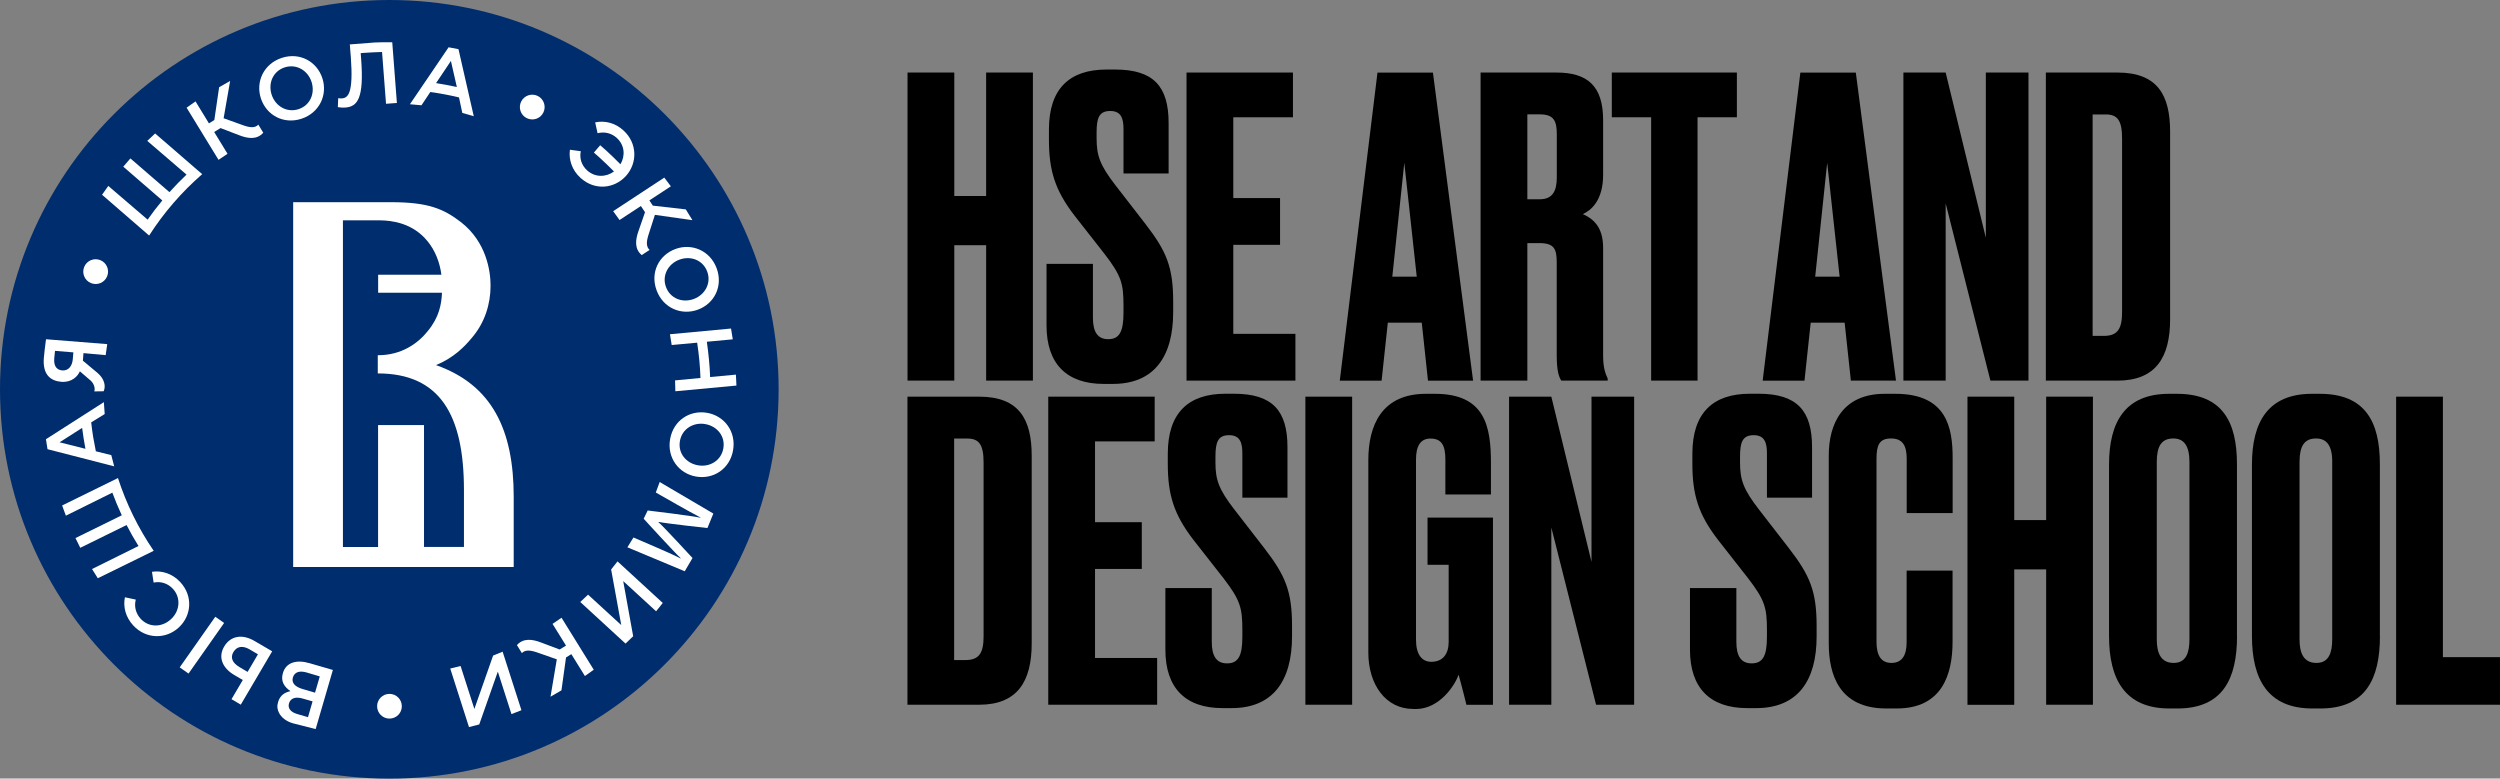 <?xml version="1.0" encoding="UTF-8"?> <svg xmlns="http://www.w3.org/2000/svg" xmlns:xlink="http://www.w3.org/1999/xlink" version="1.1" id="Layer_1" x="0px" y="0px" viewBox="0 0 333.6 103.89" style="enable-background:new 0 0 333.6 103.89;" xml:space="preserve"><rect x="0" y="0" width="333.6" height="103.89" fill="#808080" stroke="none"/> <style type="text/css"> .st0{fill:#002D6E;} .st1{fill:#FFFFFF;} .st2{fill-rule:evenodd;clip-rule:evenodd;fill:#FFFFFF;} </style> <g> <g> <path class="st0" d="M51.95,0C23.26,0,0,23.26,0,51.95s23.26,51.95,51.95,51.95s51.95-23.26,51.95-51.95S80.63,0,51.95,0"></path> <path class="st1" d="M42.12,97.29l-3.02-0.77c-0.91-0.26-1.53-0.77-1.85-1.36c-0.25-0.45-0.31-0.94-0.14-1.49 c0.28-0.95,0.97-1.3,1.65-1.44c-0.84-0.59-1.33-1.31-1.01-2.41c0.41-1.42,1.8-1.84,3.57-1.32l3.1,0.9L42.12,97.29z M40.37,93.21 c-0.89-0.26-1.6-0.08-1.81,0.66c-0.18,0.62,0.21,1.15,1.1,1.41l1.44,0.42l0.61-2.11L40.37,93.21z M40.93,89.74 c-0.95-0.28-1.64-0.07-1.85,0.67c-0.19,0.67,0.22,1.22,1.32,1.54l1.64,0.48l0.63-2.17L40.93,89.74z"></path> <path class="st1" d="M33.96,85.53c-1.65-0.97-3.21-0.68-4.05,0.75c-0.84,1.43-0.23,2.86,1.36,3.8l1.13,0.66l-1.51,2.56l1.24,0.73 l4.19-7.12L33.96,85.53z M31.96,89.02c-0.95-0.56-1.25-1.27-0.82-2c0.47-0.8,1.26-0.9,2.18-0.36l1.1,0.65l-1.38,2.35L31.96,89.02z "></path> <rect x="22.82" y="85.38" transform="matrix(0.575 -0.818 0.818 0.575 -58.983 58.628)" class="st1" width="8.26" height="1.44"></rect> <path class="st1" d="M14.1,47.39l-2.96-0.27l-0.08,1.01l1.94,1.62c0.96,0.81,1.14,1.79,0.83,2.46l-1.25,0.02 c0.17-0.45-0.09-1.1-0.48-1.44l-1.44-1.24c-0.29,0.66-1.07,1.51-2.48,1.4c-1.42-0.12-2.51-0.94-2.33-3.18 c0.02-0.24,0.21-2.04,0.29-2.5l8.17,0.65L14.1,47.39z M7.24,47.8c-0.1,1.18,0.43,1.57,1.07,1.63c0.85,0.07,1.33-0.64,1.4-1.47 l0.08-0.94l-2.45-0.2C7.3,47.2,7.26,47.53,7.24,47.8"></path> <path class="st1" d="M20.5,77.74c0.91-0.19,1.86,0.07,2.57,0.83c1.11,1.2,0.93,2.97-0.25,4.05c-1.19,1.11-2.93,1.16-4.05-0.05 c-0.68-0.74-0.88-1.69-0.65-2.56l-1.45-0.31c-0.26,1.27,0.08,2.64,1.11,3.76c1.72,1.86,4.37,1.85,6.07,0.28 c1.72-1.59,1.93-4.2,0.21-6.06c-1.05-1.14-2.46-1.58-3.78-1.38L20.5,77.74z"></path> <path class="st1" d="M6.13,58.61l0.21,1.33l8.9,2.29l-0.39-1.5l-2.06-0.51l0,0c-0.13-0.63-0.25-1.28-0.36-1.92 c-0.1-0.64-0.19-1.29-0.26-1.94l0,0l1.8-1.11l-0.11-1.59L6.13,58.61z M11.4,59.89l-3.45-0.87l3.01-1.92 c0.06,0.47,0.13,0.93,0.2,1.4C11.23,58.97,11.31,59.43,11.4,59.89"></path> <path class="st2" d="M14.99,65.74c0.38,1.02,0.8,2.03,1.26,3.02l-6.18,3.04c0.21,0.44,0.42,0.87,0.64,1.3l6.18-3.04 c0.49,0.95,1.02,1.89,1.59,2.8l-6.2,3.07c0.25,0.41,0.5,0.82,0.77,1.23l6.24-3.06l1.22-0.6c-2.05-3-3.65-6.26-4.77-9.71l-1.22,0.6 l-6.23,3.06c0.16,0.45,0.33,0.91,0.5,1.36L14.99,65.74z"></path> <path class="st1" d="M90.12,33.23c2.18-0.81,4.63,0.19,5.51,2.57c0.88,2.38-0.3,4.71-2.5,5.52c-2.18,0.81-4.63-0.19-5.51-2.57 C86.73,36.37,87.92,34.04,90.12,33.23 M92.59,39.89c1.5-0.56,2.35-2.12,1.78-3.65c-0.57-1.54-2.2-2.15-3.72-1.59 c-1.5,0.56-2.35,2.12-1.78,3.65C89.44,39.84,91.07,40.46,92.59,39.89"></path> <path class="st1" d="M94.37,55.09c2.29,0.4,3.89,2.51,3.45,5c-0.44,2.5-2.64,3.91-4.95,3.5c-2.29-0.4-3.89-2.51-3.45-5 C89.86,56.09,92.06,54.68,94.37,55.09 M93.14,62.09c1.58,0.28,3.1-0.64,3.38-2.25c0.29-1.61-0.81-2.97-2.41-3.25 c-1.58-0.28-3.1,0.64-3.38,2.25C90.44,60.46,91.54,61.81,93.14,62.09"></path> <path class="st1" d="M86.53,31.35l0.86-2.68l5.01,0.71l-0.89-1.44l-4.4-0.5l-0.46-0.7l2.87-1.88l-0.88-1.16l-6.82,4.48l0.85,1.18 l2.85-1.87l0.55,0.83l-0.85,2.45c-0.45,1.24-0.57,2.45,0.41,3.27l1.05-0.69C86.23,32.94,86.23,32.29,86.53,31.35"></path> <path class="st1" d="M71.64,87.05l2.66,0.93l-0.84,4.99l1.46-0.85l0.61-4.39l0.71-0.44l1.81,2.92l1.18-0.84l-4.3-6.94l-1.2,0.82 l1.8,2.9l-0.85,0.52l-2.42-0.91c-1.23-0.49-2.43-0.63-3.28,0.32l0.66,1.07C70.06,86.71,70.7,86.73,71.64,87.05"></path> <polygon class="st1" points="88.44,80.46 87.55,81.57 83.16,77.54 84.49,84.9 83.47,85.88 77.43,80.33 78.47,79.35 82.9,83.41 81.55,75.99 82.4,74.91 "></polygon> <polygon class="st1" points="69.58,94.77 68.25,95.29 66.43,89.62 63.95,96.67 62.58,97.02 60.08,89.21 61.46,88.87 63.3,94.6 65.8,87.48 67.07,86.96 "></polygon> <path class="st1" d="M87.65,73.07c0.98,0.43,2.16,0.93,3.16,1.45l0.02-0.04c-0.78-0.7-4.94-5.26-4.94-5.26l0.54-1.1 c0,0,6.03,0.72,7.06,0.97l0.01-0.02c-0.95-0.51-2.11-1.14-3.09-1.7l-2.9-1.65l0.52-1.4l7.16,4.21l-0.79,1.93 c0,0-5.59-0.61-6.52-0.82l-0.02,0.03c0.7,0.61,4.55,4.79,4.55,4.79l-1.04,1.77l-7.65-3.2l0.81-1.31L87.65,73.07z"></path> <path class="st1" d="M98.2,49.99l-3.42,0.32l-0.02,0c-0.03-0.79-0.08-1.58-0.16-2.36c-0.07-0.78-0.17-1.57-0.28-2.35l0.02,0 l3.44-0.32l-0.23-1.44l-8.15,0.76l0.23,1.44L93,45.73l0.03,0c0.12,0.78,0.21,1.56,0.29,2.35c0.07,0.78,0.13,1.57,0.15,2.36 l-0.03,0l-3.36,0.32l0.04,1.45l8.15-0.76L98.2,49.99z"></path> <path class="st1" d="M83.19,17.4c-1.12-1.02-2.5-1.34-3.77-1.07l0.32,1.45c0.87-0.23,1.82-0.05,2.57,0.63 c1.04,0.95,1.16,2.37,0.48,3.51c-0.61-0.62-1.24-1.23-1.88-1.82c-0.27-0.24-0.54-0.49-0.82-0.72l-0.84,0.98 c0.26,0.23,0.53,0.47,0.79,0.7c0.65,0.59,1.28,1.2,1.89,1.82c-1.07,0.79-2.53,0.81-3.58-0.14c-0.77-0.7-1.04-1.65-0.85-2.56 l-1.45-0.2c-0.18,1.32,0.27,2.72,1.42,3.76c1.88,1.71,4.48,1.47,6.06-0.26C85.08,21.75,85.06,19.1,83.19,17.4"></path> <path class="st1" d="M34.81,13.12c-0.72-2.21,0.38-4.61,2.8-5.4c2.41-0.78,4.69,0.5,5.41,2.73c0.72,2.21-0.39,4.61-2.8,5.4 C37.81,16.63,35.53,15.35,34.81,13.12 M41.57,10.92c-0.5-1.53-2.02-2.43-3.58-1.93c-1.56,0.51-2.24,2.11-1.74,3.65 c0.5,1.53,2.02,2.43,3.58,1.93C41.39,14.06,42.07,12.47,41.57,10.92"></path> <path class="st1" d="M32.49,16.73l-2.65-0.95l0.87-4.98l-1.47,0.84l-0.64,4.38l-0.72,0.44l-1.79-2.93l-1.19,0.84l4.26,6.96 l1.2-0.81l-1.78-2.91l0.85-0.52l2.42,0.93c1.23,0.49,2.43,0.65,3.28-0.31l-0.66-1.08C34.07,17.08,33.42,17.06,32.49,16.73"></path> <path class="st2" d="M24.89,23.3c-0.79,0.75-1.55,1.53-2.28,2.34l-5.21-4.5c-0.32,0.36-0.64,0.73-0.95,1.1l5.21,4.51 c-0.69,0.82-1.34,1.68-1.96,2.56l-5.25-4.5c-0.28,0.39-0.56,0.79-0.83,1.18l5.25,4.55l1.03,0.89c1.96-3.06,4.34-5.8,7.08-8.19 l-1.03-0.89l-5.25-4.54c-0.36,0.33-0.71,0.66-1.05,0.99L24.89,23.3z"></path> <path class="st1" d="M61.18,6.56l-1.32-0.25l-5.16,7.6l1.54,0.14l1.18-1.77l0,0c0.64,0.09,1.29,0.19,1.92,0.31 c0.64,0.12,1.28,0.26,1.91,0.41l0,0l0.44,2.07l1.53,0.44L61.18,6.56z M58.19,11.09l1.98-2.96l0.79,3.48 c-0.46-0.1-0.92-0.2-1.38-0.28C59.12,11.24,58.66,11.17,58.19,11.09"></path> <path class="st1" d="M50,5.67l-3.11,0.24c-0.07,0.01-0.14,0.02-0.21,0.02l0.1,1.29l0.03,0.33c0.37,4.93-0.36,5.52-1.2,5.58 c-0.18,0.01-0.37-0.01-0.48-0.03l-0.05,1.2c0.23,0.04,0.69,0.08,1.01,0.05c1.62-0.12,2.5-1.24,2.1-6.48l-0.06-0.78 c0.14-0.01,0.28-0.02,0.41-0.03c0.81-0.06,1.62-0.1,2.44-0.12l0.53,6.91l1.45-0.11l-0.52-6.81l-0.1-1.29 C51.56,5.62,50.78,5.64,50,5.67"></path> <path class="st1" d="M53.62,94.24c0-0.91-0.74-1.65-1.65-1.65c-0.91,0-1.65,0.74-1.65,1.65c0,0.91,0.74,1.65,1.65,1.65 C52.88,95.89,53.62,95.16,53.62,94.24"></path> <path class="st1" d="M12.15,37.78c0.85,0.34,1.81-0.07,2.15-0.92c0.34-0.85-0.07-1.81-0.92-2.15c-0.85-0.34-1.81,0.07-2.15,0.92 C10.89,36.48,11.3,37.44,12.15,37.78"></path> <path class="st1" d="M69.55,13.54c-0.41,0.81-0.09,1.81,0.73,2.22c0.82,0.41,1.81,0.09,2.22-0.73c0.41-0.81,0.08-1.81-0.73-2.22 C70.95,12.4,69.96,12.73,69.55,13.54"></path> <path class="st1" d="M68.55,66.31c0-8.94-2.88-14.95-10.37-17.59c2.36-0.97,3.8-2.46,4.74-3.59c1.8-2.07,2.54-4.6,2.54-7.01 c0-1.94-0.54-5.81-3.94-8.47c-2.34-1.8-4.4-2.67-9.34-2.67h-2.5c-0.08,0-0.15,0-0.25,0H39.12v48.68h29.43V66.31z M61.89,72.98 h-5.31V56.72h-6.13v16.27h-4.69V29.4l4.82,0c1.8,0,4.54,0.4,6.48,2.8c1.01,1.22,1.63,2.83,1.84,4.46h-8.44v2.4h8.52 c-0.07,1.55-0.38,3.28-1.9,5.12c-1.33,1.67-3.53,3.22-6.62,3.22c-0.02,0-0.04,0-0.05,0v2.43c8.28,0,11.5,5.5,11.5,15.56V72.98z"></path> </g> <g> <g> <g> <path d="M131.59,32.72h-4.25v18.07h-6.24V9.68h6.24v16.47h4.25V9.68h6.24v41.11h-6.24V32.72z"></path> <path d="M148.5,51.23h-1.22c-4.97,0-7.63-2.71-7.63-7.79v-8.23h6.19v7.18c0,1.88,0.61,2.87,2.04,2.87 c1.49,0,2.04-0.99,2.04-3.54v-0.94c0-2.93-0.28-3.98-2.54-6.91l-3.98-5.08c-2.65-3.43-3.43-6.08-3.43-10.17v-1.33 c0-5.47,2.76-8.01,7.68-8.01h1.16c5.14,0,7.13,2.27,7.13,7.13v6.74h-6.02v-5.91c0-1.38-0.28-2.43-1.77-2.43 c-1.49,0-1.82,0.94-1.82,2.87v0.77c0,2.32,0.44,3.59,2.54,6.3l3.98,5.14c2.82,3.65,3.7,5.75,3.7,10.39v1.33 C156.56,47.64,153.97,51.23,148.5,51.23z"></path> <path d="M172.53,9.68v5.97h-7.96v10.78h6.24v6.24h-6.24v11.88h8.29v6.24h-14.53V9.68H172.53z"></path> <path d="M189.72,43.06h-4.53l-0.83,7.74h-5.58l5.03-41.11h7.4l5.36,41.11h-6.02L189.72,43.06z M189.05,36.92l-1.66-15.2 l-1.6,15.2H189.05z"></path> <path d="M203.81,50.79h-6.24V9.68h10.11c4.14,0,6.24,1.77,6.24,6.35v7.29c0,3.43-1.6,4.75-2.71,5.25 c1.38,0.61,2.71,1.71,2.71,4.48v14.42c0,1.66,0.33,2.43,0.61,3.04v0.28h-6.19c-0.28-0.44-0.61-1.16-0.61-3.37V35.04 c0-1.82-0.33-2.6-2.32-2.6h-1.6V50.79z M203.81,26.59h1.66c1.71,0,2.27-1.1,2.27-2.93v-5.75c0-1.77-0.39-2.65-2.27-2.65h-1.66 V26.59z"></path> <path d="M226.52,15.65v35.14h-6.19V15.65h-5.25V9.68h16.69v5.97H226.52z"></path> <path d="M246.15,43.06h-4.53l-0.83,7.74h-5.58l5.03-41.11h7.4L253,50.79h-6.02L246.15,43.06z M245.48,36.92l-1.66-15.2 l-1.6,15.2H245.48z"></path> <path d="M259.63,9.68l5.36,22.05V9.68h5.69v41.11h-5.08l-5.97-23.65v23.65h-5.64V9.68H259.63z"></path> <path d="M273,9.68h9.56c5.36,0,7.02,3.04,7.02,7.9v25.03c0,5.03-1.88,8.18-7.02,8.18H273V9.68z M279.25,44.82h1.49 c1.88,0,2.43-0.99,2.43-3.21V18.47c0-2.38-0.61-3.2-2.16-3.2h-1.77V44.82z"></path> </g> <g> <path d="M121.09,52.93h9.56c5.36,0,7.02,3.04,7.02,7.9v25.03c0,5.03-1.88,8.18-7.02,8.18h-9.56V52.93z M127.33,88.08h1.49 c1.88,0,2.43-0.99,2.43-3.2V61.72c0-2.38-0.61-3.2-2.16-3.2h-1.77V88.08z"></path> <path d="M154.08,52.93v5.97h-7.96v10.78h6.24v6.24h-6.24V87.8h8.29v6.24h-14.53V52.93H154.08z"></path> <path d="M164.35,94.49h-1.22c-4.97,0-7.62-2.71-7.62-7.79v-8.23h6.19v7.18c0,1.88,0.61,2.87,2.04,2.87 c1.49,0,2.04-0.99,2.04-3.54v-0.94c0-2.93-0.28-3.98-2.54-6.91l-3.98-5.08c-2.65-3.43-3.43-6.08-3.43-10.17v-1.33 c0-5.47,2.76-8.01,7.68-8.01h1.16c5.14,0,7.13,2.27,7.13,7.13v6.74h-6.02V60.5c0-1.38-0.28-2.43-1.77-2.43 c-1.49,0-1.82,0.94-1.82,2.87v0.77c0,2.32,0.44,3.59,2.54,6.3l3.98,5.14c2.82,3.65,3.7,5.75,3.7,10.39v1.33 C172.42,90.89,169.83,94.49,164.35,94.49z"></path> <path d="M180.43,94.04h-6.24V52.93h6.24V94.04z"></path> <path d="M188.56,94.6c-3.65,0-5.97-3.26-5.97-7.51V61.39c0-4.59,1.77-8.84,7.68-8.84h1.22c6.69,0,7.46,4.37,7.46,9.23v4.2h-6.08 v-4.64c0-1.82-0.44-2.82-1.99-2.82c-1.33,0-1.93,0.99-1.93,2.82v24.04c0,1.93,0.77,2.93,2.04,2.93c1.6,0,2.32-1.11,2.32-2.65 V75.37h-2.82v-6.3h8.73v24.98h-3.54c-0.06-0.22-0.55-2.27-1.05-4.03c-0.44,1.38-2.54,4.59-5.69,4.59H188.56z"></path> <path d="M207.01,52.93l5.36,22.05V52.93h5.69v41.11h-5.08l-5.97-23.65v23.65h-5.64V52.93H207.01z"></path> <path d="M234.36,94.49h-1.22c-4.97,0-7.63-2.71-7.63-7.79v-8.23h6.19v7.18c0,1.88,0.61,2.87,2.04,2.87 c1.49,0,2.04-0.99,2.04-3.54v-0.94c0-2.93-0.28-3.98-2.54-6.91l-3.98-5.08c-2.65-3.43-3.43-6.08-3.43-10.17v-1.33 c0-5.47,2.76-8.01,7.68-8.01h1.16c5.14,0,7.13,2.27,7.13,7.13v6.74h-6.02V60.5c0-1.38-0.28-2.43-1.77-2.43 c-1.49,0-1.82,0.94-1.82,2.87v0.77c0,2.32,0.44,3.59,2.54,6.3l3.98,5.14c2.82,3.65,3.7,5.75,3.7,10.39v1.33 C242.43,90.89,239.83,94.49,234.36,94.49z"></path> <path d="M254.42,85.7v-9.56h6.13v9.5c0,4.42-1.44,8.9-7.46,8.9h-1.38c-6.3,0-7.68-4.53-7.68-8.68V60.78 c0-4.2,1.82-8.23,7.46-8.23h1.44c6.85,0,7.63,4.53,7.63,8.56v7.35h-6.13v-7.24c0-1.77-0.55-2.71-2.1-2.71 c-1.55,0-1.93,0.88-1.93,2.71v24.42c0,1.82,0.61,2.82,1.99,2.82C253.87,88.46,254.42,87.36,254.42,85.7z"></path> <path d="M273.04,75.98h-4.26v18.07h-6.24V52.93h6.24V69.4h4.26V52.93h6.24v41.11h-6.24V75.98z"></path> <path d="M298.51,84.87c0,5.75-1.93,9.67-7.96,9.67h-1.05c-5.97,0-8.07-3.92-8.07-9.67V62c0-5.69,2.15-9.45,8.01-9.45h1.05 c6.08,0,8.01,3.76,8.01,9.39V84.87z M292.16,61.66c0-2.16-0.72-3.15-2.15-3.15c-1.6,0-2.21,1.05-2.21,3.15v23.65 c0,1.77,0.5,3.15,2.26,3.15c1.66,0,2.1-1.38,2.1-3.15V61.66z"></path> <path d="M317.58,84.87c0,5.75-1.93,9.67-7.96,9.67h-1.05c-5.97,0-8.07-3.92-8.07-9.67V62c0-5.69,2.15-9.45,8.01-9.45h1.05 c6.08,0,8.01,3.76,8.01,9.39V84.87z M311.22,61.66c0-2.16-0.72-3.15-2.16-3.15c-1.6,0-2.21,1.05-2.21,3.15v23.65 c0,1.77,0.5,3.15,2.26,3.15c1.66,0,2.1-1.38,2.1-3.15V61.66z"></path> <path d="M325.98,52.93v34.76h7.63v6.35h-13.87V52.93H325.98z"></path> </g> </g> </g> </g> </svg> 